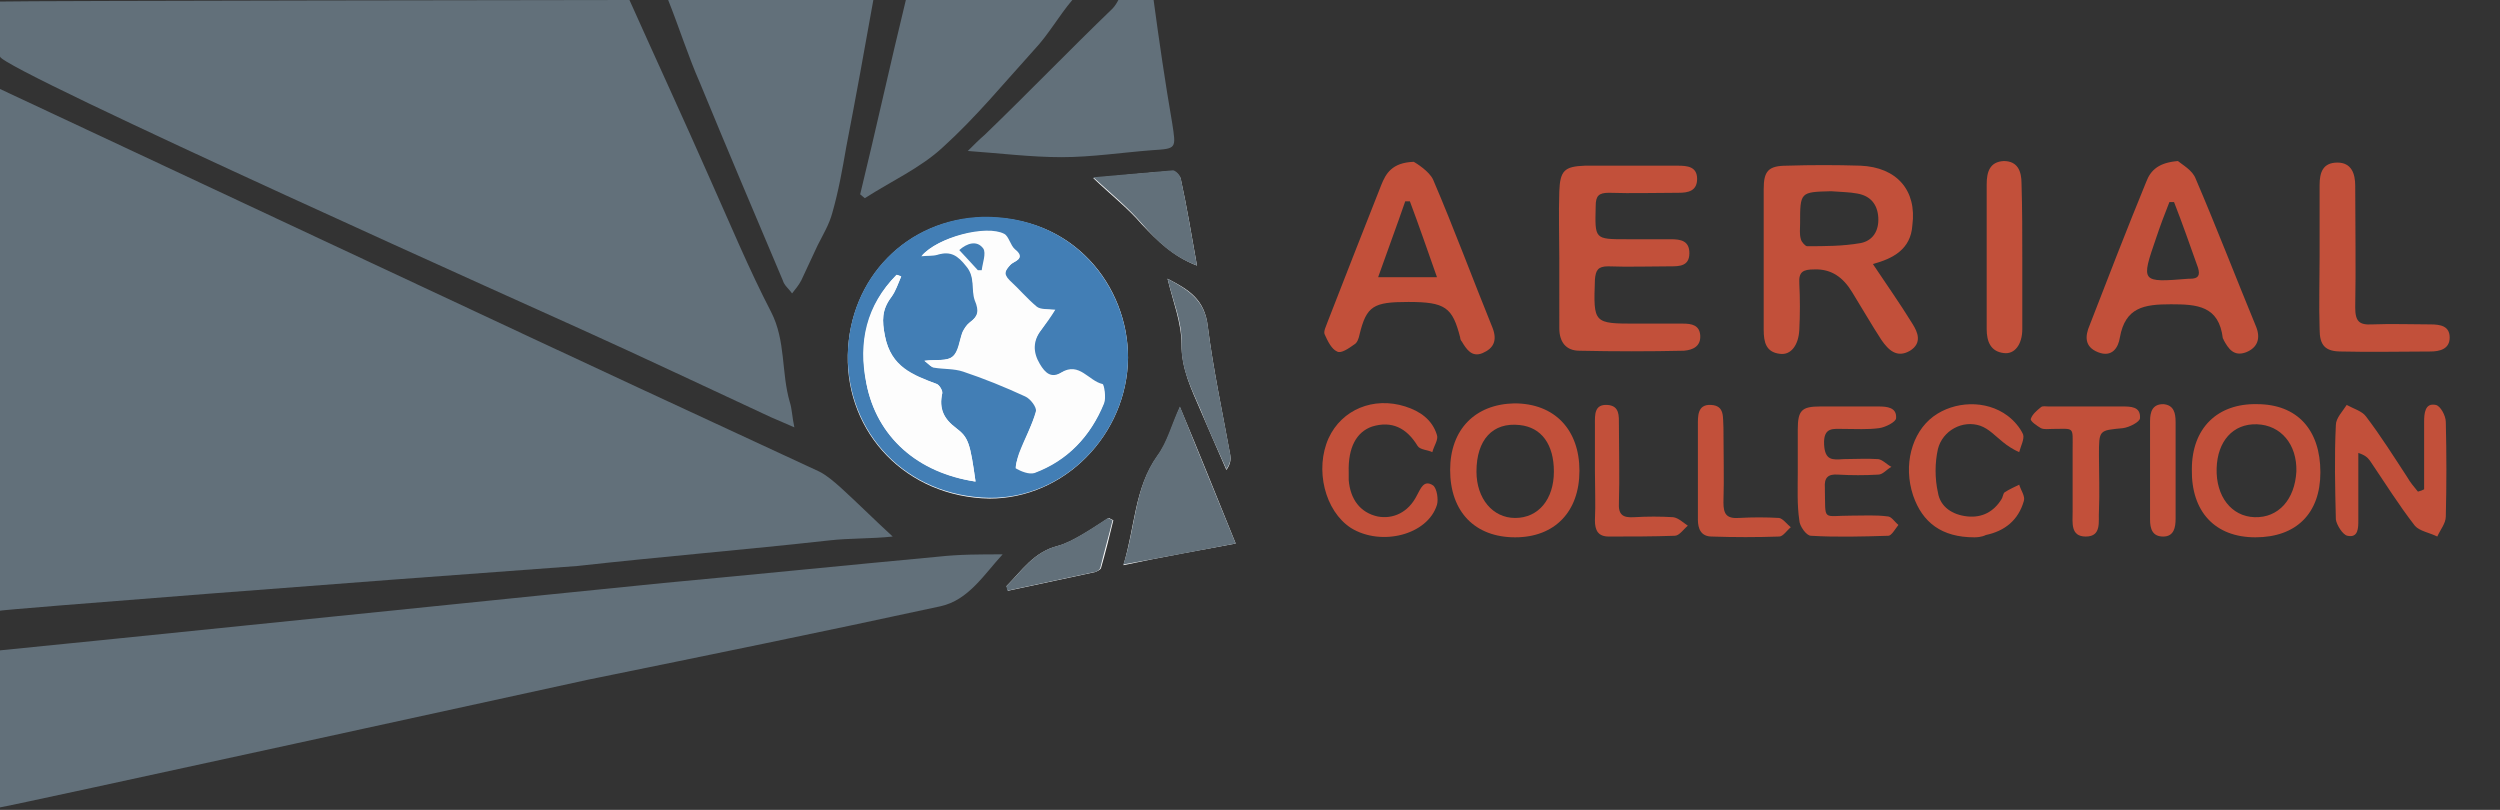 <?xml version="1.0" encoding="UTF-8"?>
<svg xmlns="http://www.w3.org/2000/svg" xmlns:xlink="http://www.w3.org/1999/xlink" x="0px" y="0px" viewBox="0 0 322.9 104.6" style="enable-background:new 0 0 322.9 104.6;" xml:space="preserve">
<rect x="0" y="0" width="322.9" height="104.6" fill="#333333" stroke="none"/>
<style type="text/css">
	.st0{fill:#C2503A;}
	.st1{fill:#FDFDFD;}
	.st2{fill:#427EB5;}
	.st3{display:none;}
	.st4{display:inline;fill:#FDFDFD;}
	.st5{display:inline;fill:#62707A;}
	.st6{fill:#62707A;}
	.st7{display:inline;fill:none;stroke:#E445FF;stroke-width:0.25;stroke-miterlimit:10;}
</style>
<g id="Tyos">
	<path class="st0" d="M241.9,34.1c1.8,2.7,3.5,5.1,5.1,7.7c0.7,1.1,1.3,2.5-0.3,3.5c-1.7,1-2.8-0.1-3.7-1.4c-1.3-2-2.5-4.1-3.8-6.2   c-1.1-1.8-2.6-3-4.9-2.9c-1.4,0-2,0.3-1.9,1.8c0.1,2,0.1,4,0,6c-0.1,2-1.1,3.3-2.5,3.1c-1.8-0.2-2.1-1.5-2.1-3.1   c0-6.1,0-12.1,0-18.2c0-2.3,0.6-3,3-3c3.2-0.1,6.3-0.1,9.5,0c4.7,0.2,7.3,3.2,6.7,7.7C246.8,32.2,244.5,33.4,241.9,34.1z    M236.5,24.7c-4,0.1-4,0.1-4,4.2c0,0.7-0.1,1.3,0.1,2c0.1,0.4,0.6,0.9,0.8,0.9c2.3,0,4.6,0,6.9-0.4c1.6-0.3,2.4-1.6,2.3-3.3   c-0.1-1.7-1-2.8-2.7-3.1C238.9,24.8,237.7,24.8,236.5,24.7z"></path>
	<path class="st0" d="M201.4,33.4c0-2.9-0.1-5.8,0-8.7c0.1-2.7,0.7-3.2,3.3-3.3c4,0,8,0,12,0c1.2,0,2.5,0.1,2.5,1.7   c0,1.6-1.2,1.8-2.4,1.8c-3,0-6,0.1-9,0c-1.3,0-1.7,0.4-1.7,1.7c-0.1,4.3-0.2,4.3,4,4.3c1.9,0,3.8,0,5.7,0c1.3,0,2.4,0.2,2.4,1.8   c0,1.7-1.3,1.7-2.5,1.7c-2.7,0-5.3,0.1-8,0c-1.3,0-1.6,0.5-1.7,1.7c-0.2,5.7-0.2,5.7,5.4,5.7c2,0,4,0,6,0c1.1,0,2.1,0.2,2.2,1.5   c0.1,1.4-0.9,1.9-2.1,2c-4.5,0.1-9,0.1-13.5,0c-1.8,0-2.6-1.2-2.6-2.9C201.4,39.4,201.4,36.4,201.4,33.4   C201.4,33.4,201.4,33.4,201.4,33.4z"></path>
	<path class="st0" d="M281.3,20.8c0.6,0.5,1.9,1.2,2.3,2.3c2.7,6.3,5.2,12.8,7.8,19.1c0.6,1.5,0.2,2.7-1.3,3.3   c-1.6,0.6-2.3-0.5-2.9-1.6c0-0.1-0.1-0.2-0.1-0.2c-0.5-4.2-3.3-4.4-6.7-4.4c-3.5,0-5.9,0.4-6.6,4.3c-0.2,1.3-1,2.6-2.8,1.9   c-1.8-0.7-1.7-2.1-1.1-3.5c2.4-6.2,4.8-12.4,7.3-18.5C277.8,21.9,278.9,21,281.3,20.8z M280.8,26.1c-0.2,0-0.4,0-0.6,0   c-0.6,1.5-1.2,3.1-1.7,4.6c-2,5.8-2,5.8,4.2,5.3c0.1,0,0.2,0,0.2,0c1,0,1.3-0.4,1-1.4C282.9,31.8,281.9,28.9,280.8,26.1z"></path>
	<path class="st0" d="M182.6,20.9c0.2,0.1,2,1.2,2.5,2.3c2.7,6.3,5.1,12.8,7.7,19.2c0.6,1.6,0.1,2.6-1.3,3.2   c-1.4,0.6-2.1-0.5-2.7-1.5c-0.1-0.1-0.2-0.3-0.2-0.5c-1-3.9-1.9-4.6-6.7-4.6c-4.5,0-5.4,0.5-6.3,4.2c-0.1,0.5-0.3,1.1-0.7,1.3   c-0.7,0.5-1.7,1.2-2.2,0.9c-0.7-0.3-1.2-1.3-1.6-2.2c-0.2-0.4,0.2-1.1,0.4-1.7c2.3-5.9,4.6-11.8,6.9-17.6   C179,22.4,179.8,21,182.6,20.9z M182.1,26c-0.2,0-0.4,0-0.6,0c-1.1,3.2-2.3,6.4-3.5,9.8c2.7,0,5,0,7.6,0   C184.4,32.4,183.3,29.2,182.1,26z"></path>
	<path class="st0" d="M299.6,33.1c0-3.1,0-6.2,0-9.2c0-1.6,0.4-2.9,2.3-2.9c1.8,0,2.3,1.4,2.3,3c0,5.2,0.1,10.5,0,15.7   c0,1.8,0.5,2.3,2.2,2.2c2.5-0.1,5,0,7.5,0c1.3,0,2.5,0.2,2.5,1.7c0,1.5-1.3,1.8-2.5,1.8c-3.8,0-7.7,0.1-11.5,0   c-2.1,0-2.8-0.8-2.8-2.9C299.5,39.3,299.6,36.2,299.6,33.1z"></path>
	<path class="st0" d="M313.1,63.2c0-2.9,0-5.8,0-8.7c0-1.1,0.1-2.5,1.5-2.2c0.6,0.1,1.3,1.4,1.3,2.2c0.1,4.1,0.1,8.2,0,12.2   c0,0.9-0.7,1.7-1.1,2.6c-1-0.5-2.3-0.7-2.9-1.4c-2.1-2.7-3.9-5.6-5.8-8.4c-0.3-0.4-0.6-0.7-1.5-1c0,1,0,2,0,3c0,1.9,0,3.8,0,5.7   c0,1,0,2.3-1.4,2c-0.6-0.1-1.4-1.4-1.5-2.1c-0.1-4.1-0.2-8.2,0-12.2c0-0.9,0.9-1.8,1.4-2.6c0.9,0.5,2,0.8,2.5,1.5   c1.9,2.5,3.6,5.2,5.3,7.8c0.4,0.7,0.9,1.3,1.4,1.9C312.7,63.4,312.9,63.3,313.1,63.2z"></path>
	<path class="st0" d="M204,60.8c0,5.3-3.2,8.6-8.3,8.6c-5.2,0-8.4-3.3-8.4-8.7c0-5.2,3.2-8.5,8.3-8.6C200.8,52.1,204,55.5,204,60.8z    M190.7,60.9c0,3.5,2.1,6,5,6c3,0,5-2.4,5-6c0-3.5-1.6-5.7-4.4-6C192.8,54.5,190.7,56.8,190.7,60.9z"></path>
	<path class="st0" d="M299.7,61c0,5.3-3.1,8.4-8.4,8.4c-5.2,0-8.3-3.3-8.2-8.8c0-5.3,3.3-8.5,8.4-8.4   C296.7,52.2,299.7,55.5,299.7,61z M291.5,54.8c-3.1-0.1-5.1,2.2-5.2,5.7c-0.1,3.6,1.9,6.2,4.9,6.3c3.1,0.1,5.2-2.3,5.4-5.9   C296.7,57.4,294.6,54.9,291.5,54.8z"></path>
	<path class="st0" d="M232.2,61c0-1.8,0-3.7,0-5.5c0-2.5,0.5-3,2.9-3c2.5,0,5,0,7.5,0c1.1,0,2.4,0.1,2.3,1.5c0,0.5-1.4,1.2-2.2,1.3   c-1.5,0.2-3,0.1-4.5,0.1c-1.4,0-2.7-0.3-2.6,2c0.1,2.1,1.1,2,2.5,1.9c1.5,0,3-0.1,4.5,0c0.6,0.1,1.1,0.7,1.7,1   c-0.6,0.3-1.1,1-1.7,1c-1.7,0.1-3.5,0.1-5.2,0c-1.3-0.1-1.8,0.4-1.7,1.7c0,0.1,0,0.2,0,0.2c0.1,4.2-0.4,3.4,3.4,3.4   c1.6,0,3.2-0.1,4.7,0.1c0.5,0,0.9,0.7,1.4,1.1c-0.4,0.5-0.9,1.4-1.3,1.4c-3.3,0.1-6.7,0.2-10,0c-0.6,0-1.5-1.3-1.5-2   C232.1,65.2,232.2,63.1,232.2,61C232.2,61,232.2,61,232.2,61z"></path>
	<path class="st0" d="M174.2,61c0,0.3,0,0.7,0,1c0.2,2.5,1.5,4.2,3.7,4.7c2,0.4,4-0.5,5.1-2.7c0.5-0.9,0.9-2.1,2.1-1.3   c0.5,0.4,0.7,1.8,0.5,2.5c-1.2,3.9-7.2,5.4-11.1,3c-3.4-2.2-4.7-7.6-2.9-11.6c1.7-3.7,5.8-5.4,9.9-4.1c1.9,0.6,3.5,1.7,4.1,3.7   c0.2,0.6-0.4,1.4-0.6,2.2c-0.6-0.3-1.6-0.3-1.9-0.8c-1.4-2.3-3.3-3.3-5.9-2.5C175.2,55.8,174.1,57.8,174.2,61z"></path>
	<path class="st0" d="M255,69.4c-4.2,0-6.7-1.9-7.9-5.4c-1.3-3.9-0.2-8.1,2.6-10.2c2.7-2,6.8-2.2,9.6-0.1c0.8,0.6,1.6,1.5,2,2.4   c0.2,0.6-0.3,1.5-0.5,2.3c-0.7-0.3-1.5-0.8-2.1-1.3c-1-0.8-1.8-1.7-2.9-2.1c-2.3-0.8-4.9,0.6-5.5,3c-0.4,1.8-0.4,3.8,0,5.6   c0.3,1.9,1.9,2.9,3.8,3.1c1.9,0.2,3.4-0.6,4.4-2.2c0.2-0.3,0.2-0.7,0.4-0.9c0.6-0.4,1.3-0.7,1.9-1c0.2,0.7,0.8,1.5,0.6,2.1   c-0.7,2.5-2.5,3.9-4.9,4.4C255.9,69.4,255.2,69.4,255,69.4z"></path>
	<path class="st0" d="M261.2,33.3c0,3.1,0,6.1,0,9.2c0,2-1,3.3-2.4,3.1c-1.7-0.2-2.2-1.5-2.2-3.1c0-6.2,0-12.5,0-18.7   c0-1.6,0.4-2.9,2.2-3c1.8,0,2.3,1.3,2.3,2.9C261.2,27,261.2,30.2,261.2,33.3z"></path>
	<path class="st0" d="M267.7,61.8c0-1.2,0-2.5,0-3.7c0-3.1,0.3-2.7-2.6-2.7c-0.5,0-1.1,0.1-1.5-0.1c-0.5-0.3-1.4-0.9-1.3-1.2   c0.2-0.6,0.8-1.1,1.3-1.5c0.2-0.2,0.6-0.1,1-0.1c3.2,0,6.3,0,9.5,0c1.1,0,2.4,0,2.3,1.5c0,0.5-1.4,1.2-2.2,1.3   c-3.1,0.3-3.1,0.2-3.1,3.5c0,2.4,0.1,4.8,0,7.2c-0.1,1.3,0.4,3.3-1.7,3.3c-2,0-1.7-1.8-1.7-3.2C267.7,64.7,267.7,63.3,267.7,61.8z"></path>
	<path class="st0" d="M219.3,60.7c0-1.9,0-3.8,0-5.7c0-1.2-0.1-2.8,1.7-2.7c1.8,0.1,1.5,1.6,1.6,2.9c0,3.2,0.1,6.5,0,9.7   c0,1.5,0.4,2.1,2,2c1.7-0.1,3.5-0.1,5.2,0c0.5,0.1,1,0.8,1.5,1.2c-0.5,0.4-1,1.2-1.5,1.2c-2.9,0.1-5.8,0.1-8.7,0   c-1.4,0-1.8-1-1.8-2.2C219.3,65,219.3,62.8,219.3,60.7C219.3,60.7,219.3,60.7,219.3,60.7z"></path>
	<path class="st0" d="M206,60.8c0-2,0-4,0-6c0-1.2-0.1-2.6,1.6-2.5c1.6,0.1,1.5,1.4,1.5,2.6c0,3.3,0.1,6.7,0,10   c-0.1,1.6,0.5,2,2,1.9c1.7-0.1,3.3-0.1,5,0c0.7,0.1,1.3,0.7,1.9,1.1c-0.6,0.5-1.1,1.3-1.7,1.3c-2.8,0.1-5.7,0.1-8.5,0.1   c-1.4,0-1.8-0.8-1.8-2.1C206.1,65.1,206,63,206,60.8z"></path>
	<path class="st0" d="M281,60.8c0,2.1,0,4.1,0,6.2c0,1.1-0.2,2.3-1.6,2.3c-1.4,0-1.7-1-1.7-2.2c0-4.2,0-8.4,0-12.7   c0-1.2,0.3-2.2,1.7-2.2c1.4,0.1,1.6,1.2,1.6,2.3C281,56.7,281,58.7,281,60.8z"></path>
</g>
<g id="terre">
	<path class="st1" d="M145.7,46.2c0-9.2-7-18.4-18.8-18.1c-9.7,0.2-17.2,7.8-17.4,17.8c-0.2,10,7.5,18.3,18.3,18.5   C137.5,64.4,145.6,56.1,145.7,46.2z"></path>
	<path class="st2" d="M145.7,46.2c-0.1,9.9-8.2,18.2-17.9,18.1c-10.8-0.2-18.4-8.4-18.3-18.5c0.2-10,7.7-17.5,17.4-17.8   C138.6,27.8,145.7,37,145.7,46.2z M119.4,46.6c0.6,0.4,0.9,0.9,1.3,0.9c1.2,0.2,2.5,0.1,3.7,0.5c2.7,0.9,5.4,2,8,3.2   c0.7,0.3,1.5,1.4,1.4,1.9c-0.5,1.9-1.5,3.6-2.2,5.5c-0.2,0.6-0.5,1.8-0.4,1.9c0.7,0.4,1.7,0.8,2.4,0.6c4.3-1.6,7.2-4.7,8.9-8.9   c0.3-0.7,0.1-2.5-0.2-2.5c-1.8-0.4-3-2.9-5.3-1.5c-1.3,0.8-2.1,0.1-2.8-1.1c-0.9-1.5-0.9-3,0.2-4.4c0.6-0.8,1.1-1.7,1.8-2.6   c-1-0.2-1.9,0-2.4-0.4c-1.3-1-2.3-2.3-3.5-3.4c-0.9-0.8-0.4-1.4,0.2-2.1c0.5-0.5,2-0.7,0.5-1.9c-0.6-0.5-0.8-1.6-1.4-2   c-2.4-1.2-8.6,0.4-10.6,2.8c0.8-0.1,1.5,0,2.1-0.2c1.7-0.5,2.6,0.1,3.7,1.5c1.2,1.4,0.6,3,1.1,4.4c0.6,1.4,0.4,2.1-0.7,2.9   c-0.4,0.3-0.7,0.8-0.9,1.2c-0.4,1.1-0.5,2.5-1.3,3.2C122.3,46.7,120.9,46.4,119.4,46.6z M126,62.2c-0.7-4.9-0.9-5.7-2.5-6.9   c-1.6-1.2-2.3-2.5-1.8-4.5c0.1-0.3-0.3-1-0.7-1.2c-3.1-1.1-5.9-2.1-6.7-6.2c-0.4-2-0.4-3.4,0.8-5c0.6-0.8,0.9-1.8,1.3-2.7   c-0.2-0.1-0.4-0.2-0.6-0.2c-3.8,3.9-4.9,8.7-3.9,14C113.2,56.4,118.5,61,126,62.2z"></path>
	<path class="st1" d="M119.4,46.6c1.5-0.2,2.9,0.1,3.7-0.6c0.8-0.6,0.8-2.1,1.3-3.2c0.2-0.4,0.5-0.9,0.9-1.2   c1.1-0.8,1.3-1.5,0.7-2.9c-0.5-1.3,0-2.9-1.1-4.4c-1.1-1.4-2-2-3.7-1.5c-0.6,0.2-1.2,0.1-2.1,0.2c2.1-2.4,8.3-4,10.6-2.8   c0.6,0.3,0.8,1.5,1.4,2c1.5,1.2-0.1,1.5-0.5,1.9c-0.7,0.7-1.1,1.2-0.2,2.1c1.2,1.1,2.3,2.4,3.5,3.4c0.5,0.4,1.4,0.3,2.4,0.4   c-0.6,1-1.2,1.8-1.8,2.6c-1.1,1.4-1.1,2.9-0.2,4.4c0.7,1.2,1.5,1.9,2.8,1.1c2.3-1.4,3.5,1.1,5.3,1.5c0.2,0,0.5,1.8,0.2,2.5   c-1.7,4.2-4.7,7.3-8.9,8.9c-0.7,0.2-1.7-0.2-2.4-0.6c-0.2-0.1,0.1-1.2,0.4-1.9c0.7-1.8,1.6-3.6,2.2-5.5c0.1-0.5-0.7-1.6-1.4-1.9   c-2.6-1.2-5.3-2.3-8-3.2c-1.1-0.4-2.5-0.3-3.7-0.5C120.3,47.5,119.9,47,119.4,46.6z M126.3,34.9c0.2,0,0.4,0,0.6,0   c0.1-1,0.6-2.3,0.2-2.8c-0.8-1.1-2.1-0.7-3.1,0.2C124.9,33.2,125.6,34,126.3,34.9z"></path>
	<path class="st1" d="M126,62.2c-7.5-1.1-12.7-5.7-14.1-12.7c-1.1-5.3,0-10.1,3.9-14c0.2,0.1,0.4,0.2,0.6,0.2   c-0.4,0.9-0.7,1.9-1.3,2.7c-1.2,1.6-1.2,3-0.8,5c0.8,4,3.6,5,6.7,6.2c0.3,0.1,0.7,0.8,0.7,1.2c-0.4,2,0.2,3.3,1.8,4.5   C125.1,56.5,125.3,57.2,126,62.2z"></path>
	<path class="st2" d="M126.3,34.9c-0.7-0.8-1.5-1.6-2.4-2.6c1-0.9,2.3-1.3,3.1-0.2c0.4,0.6-0.1,1.9-0.2,2.8   C126.7,34.9,126.5,34.9,126.3,34.9z"></path>
</g>
<g id="diaf_-_org" class="st3">
	<path class="st4" d="M159.6,70.2c-2.4-5.9-4.7-11.7-7.2-17.6c-1,2.3-1.6,4.6-2.9,6.3c-3,4.2-2.9,9.2-4.4,14.1   C150.2,71.9,154.8,71.1,159.6,70.2z"></path>
	<path class="st4" d="M154.6,34.3c-0.7-3.9-1.3-7.6-2.1-11.2c-0.1-0.4-0.7-1-1-1c-3.4,0.2-6.8,0.6-10.3,0.9c2.2,2.1,4.5,3.9,6.3,6   C149.5,31.1,151.5,33.1,154.6,34.3z"></path>
	<path class="st4" d="M150.8,36c0.7,2.9,1.8,5.7,1.8,8.4c0,3.3,1.3,5.9,2.5,8.7c1.1,2.5,2.2,5.1,3.3,7.6c0.5-0.7,0.6-1.3,0.5-1.9   c-1-5.5-2.2-11.1-2.9-16.6C155.6,38.6,153.5,37.4,150.8,36z"></path>
	<path class="st4" d="M131.3,75.3c0.1,0.2,0.1,0.4,0.2,0.6c3.3-0.7,6.6-1.3,9.9-2c0.3-0.1,0.7-0.3,0.8-0.5c0.6-2.1,1.1-4.1,1.6-6.2   c-0.2-0.1-0.4-0.2-0.6-0.3c-1.7,1.1-3.3,2.7-5.2,3.2C134.8,70.9,133.3,73.3,131.3,75.3z"></path>
	<path class="st5" d="M81.7,0.4C85,8,88.4,15.6,91.7,23.2c2.6,5.8,5,11.6,7.9,17.2c1.9,3.7,1.3,7.8,2.4,11.6   c0.3,0.9,0.3,1.9,0.6,3.3c-1.1-0.5-2.1-0.9-3-1.3c-8.2-3.8-16.4-7.7-24.6-11.4c-1.5-0.7-2.1-1.5-2-3.2c0-3.8-0.2-7.6-0.3-11.4   c0-9.2,0-18.3,0-27.5C75.7,0.4,78.7,0.4,81.7,0.4z"></path>
	<path class="st5" d="M72.7,52.9c0.2-1,0.5-2,0.6-3c0.1-1.2,0-2.5,0-4.1c3.2,1.5,6.1,2.8,9,4.1c7.8,3.6,15.7,7.3,23.5,10.9   c1,0.5,1.9,1.3,2.7,2c2.1,1.9,4.1,3.8,6.5,6c-2.8,0.3-5.3,0.6-7.9,0.9c-10.8,1.2-21.6,2.4-32.5,3.6c-0.7,0.1-1.3,0.3-2,0.4   C72.7,66.9,72.7,59.9,72.7,52.9z"></path>
	<path class="st5" d="M112.7,0.4c-1.1,6.2-2.2,12.4-3.4,18.6c-0.5,2.9-1,5.7-1.8,8.5c-0.4,1.5-1.2,2.8-1.9,4.2   c-0.7,1.5-1.4,3-2.1,4.5c-0.3,0.6-0.8,1.2-1.2,1.7c-0.4-0.6-1-1-1.2-1.7c-3.6-8.5-7.2-17-10.7-25.5c-1.4-3.4-2.8-6.9-4.2-10.4   C95,0.4,103.8,0.4,112.7,0.4z"></path>
	<path class="st5" d="M72.7,76.4c4.4-0.4,8.7-0.7,13.1-1.1c11.8-1.1,23.7-2.3,35.5-3.4c2.7-0.3,5.4-0.3,8.3-0.3   c-2.4,2.6-4.4,5.9-8,6.7c-15.2,3.3-30.4,6.4-45.6,9.5c-1,0.2-2.2,0.1-3.2,0.1C72.7,84.1,72.7,80.2,72.7,76.4z"></path>
	<path class="st5" d="M138.7,0.4c-1.7,2-3.3,4.1-5,6c-3.9,4.3-7.5,8.7-11.8,12.6c-2.9,2.7-6.7,4.4-10.1,6.6   c-0.2-0.2-0.4-0.3-0.6-0.5c2-8.2,4-16.5,6-24.7C124.3,0.4,131.5,0.4,138.7,0.4z"></path>
	<path class="st5" d="M149.2,0.4c0.7,5.2,1.4,10.4,2.2,15.5c0.5,3.3,0.6,3.3-2.6,3.5c-3.9,0.3-7.8,0.9-11.7,0.9   c-3.9,0-7.9-0.5-12.1-0.8c0.8-0.8,1.5-1.5,2.2-2.1c5.5-5.3,11.1-10.6,16.6-15.9c0.3-0.3,0.6-0.8,0.8-1.2   C146.2,0.4,147.7,0.4,149.2,0.4z"></path>
	<path class="st5" d="M159.6,70.2c-4.8,0.9-9.4,1.8-14.5,2.7c1.6-4.9,1.4-9.9,4.4-14.1c1.3-1.8,1.8-4,2.9-6.3   C154.8,58.5,157.2,64.3,159.6,70.2z"></path>
	<path class="st5" d="M154.6,34.3c-3.2-1.2-5.1-3.1-7.1-5.4c-1.8-2.1-4-3.9-6.3-6c3.5-0.3,6.9-0.6,10.3-0.9c0.3,0,0.9,0.6,1,1   C153.3,26.7,153.9,30.4,154.6,34.3z"></path>
	<path class="st5" d="M150.8,36c2.6,1.4,4.8,2.7,5.2,6.1c0.7,5.6,1.9,11.1,2.9,16.6c0.1,0.6,0,1.2-0.5,1.9c-1.1-2.5-2.3-5-3.3-7.6   c-1.2-2.8-2.6-5.4-2.5-8.7C152.7,41.6,151.5,38.9,150.8,36z"></path>
	<path class="st5" d="M131.3,75.3c2-2,3.5-4.4,6.6-5.2c1.9-0.5,3.5-2.1,5.2-3.2c0.2,0.1,0.4,0.2,0.6,0.3c-0.5,2.1-1.1,4.1-1.6,6.2   c-0.1,0.2-0.5,0.5-0.8,0.5c-3.3,0.7-6.6,1.3-9.9,2C131.4,75.7,131.3,75.5,131.3,75.3z"></path>
</g>
<g id="diaf">
	<path class="st1" d="M159.6,70.2c-2.4-5.9-4.7-11.7-7.2-17.6c-1,2.3-1.6,4.6-2.9,6.3c-3,4.2-2.9,9.2-4.4,14.1   C150.2,71.9,154.8,71.1,159.6,70.2z"></path>
	<path class="st1" d="M154.6,34.3c-0.7-3.9-1.3-7.6-2.1-11.2c-0.1-0.4-0.7-1-1-1c-3.4,0.2-6.8,0.6-10.3,0.9c2.2,2.1,4.5,3.9,6.3,6   C149.5,31.1,151.5,33.1,154.6,34.3z"></path>
	<path class="st1" d="M150.8,36c0.7,2.9,1.8,5.7,1.8,8.4c0,3.3,1.3,5.9,2.5,8.7c1.1,2.5,2.2,5.1,3.3,7.6c0.5-0.7,0.6-1.3,0.5-1.9   c-1-5.5-2.2-11.1-2.9-16.6C155.6,38.6,153.5,37.4,150.8,36z"></path>
	<path class="st1" d="M130,75.7c0.1,0.2,0.1,0.4,0.2,0.6c3.3-0.7,7.9-1.7,11.2-2.4c0.3-0.1,0.7-0.3,0.8-0.5c0.6-2.1,1.1-4.1,1.6-6.2   c-0.2-0.1-0.4-0.2-0.6-0.3c-1.7,1.1-4.6,3.1-6.5,3.6C133.5,71.3,132,73.7,130,75.7z"></path>
	<path class="st6" d="M81.3,0c3.4,7.6,7.1,15.6,10.4,23.1c2.6,5.8,5,11.6,7.9,17.2c1.9,3.7,1.3,7.8,2.4,11.6   c0.3,0.9,0.3,1.9,0.6,3.3c-1.1-0.5-2.1-0.9-3-1.3c-8.2-3.8-16.4-7.7-24.6-11.4C73.5,41.8,0,8.9,0,7.3c0-3.8,0,2,0-7.1   C3.1,0.1,78.3,0,81.3,0z"></path>
	<path class="st6" d="M-0.2,11.4C3,12.9,79.4,48.7,82.3,50c7.8,3.6,15.7,7.3,23.5,10.9c1,0.5,1.9,1.3,2.7,2c2.1,1.9,4.4,4.2,6.8,6.4   c-2.8,0.3-5.6,0.2-8.2,0.5c-10.8,1.2-21.7,2.1-32.5,3.3c-29,2.1-74.1,5.6-74.8,5.8C-0.2,71.9-0.2,13-0.2,11.4z"></path>
	<path class="st6" d="M112.8,0c-1.1,6.2-2.3,12.8-3.5,19c-0.5,2.9-1,5.7-1.8,8.5c-0.4,1.5-1.2,2.8-1.9,4.2c-0.7,1.5-1.4,3-2.1,4.5   c-0.3,0.6-0.8,1.2-1.2,1.7c-0.4-0.6-1-1-1.2-1.7c-3.6-8.5-7.2-17-10.7-25.5C88.9,7.3,87.7,3.5,86.3,0C95.1,0,104,0,112.8,0z"></path>
	<path class="st6" d="M0,84c4.4-0.4,81.4-8.3,85.7-8.7c11.8-1.1,23.7-2.3,35.5-3.4c2.7-0.3,5.4-0.3,8.3-0.3c-2.4,2.6-4.4,5.9-8,6.7   c-15.2,3.3-30.4,6.4-45.6,9.5c-1,0.2-74.9,16.4-76,16.5C-0.1,100.4,0,87.8,0,84z"></path>
	<path class="st6" d="M138.5,0c-1.7,2-3.1,4.5-4.9,6.4c-3.9,4.3-7.5,8.7-11.8,12.6c-2.9,2.7-6.7,4.4-10.1,6.6   c-0.2-0.2-0.4-0.3-0.6-0.5c2-8.2,3.9-16.9,5.9-25.1C124.2,0,131.4,0,138.5,0z"></path>
	<path class="st6" d="M149,0c0.7,5.2,1.5,10.7,2.4,15.9c0.5,3.3,0.6,3.3-2.6,3.5c-3.9,0.3-7.8,0.9-11.7,0.9c-3.9,0-7.9-0.5-12.1-0.8   c0.8-0.8,1.5-1.5,2.2-2.1c5.5-5.3,11-11,16.5-16.3c0.3-0.3,0.6-0.8,0.8-1.2C146,0,147.5,0,149,0z"></path>
	<path class="st6" d="M159.6,70.2c-4.8,0.9-9.4,1.8-14.5,2.7c1.6-4.9,1.4-9.9,4.4-14.1c1.3-1.8,1.8-4,2.9-6.3   C154.8,58.5,157.2,64.3,159.6,70.2z"></path>
	<path class="st6" d="M154.6,34.3c-3.2-1.2-5.1-3.1-7.1-5.4c-1.8-2.1-4-3.9-6.3-6c3.5-0.3,6.9-0.6,10.3-0.9c0.3,0,0.9,0.6,1,1   C153.3,26.7,153.9,30.4,154.6,34.3z"></path>
	<path class="st6" d="M150.8,36c2.6,1.4,4.8,2.7,5.2,6.1c0.7,5.6,1.9,11.1,2.9,16.6c0.1,0.6,0,1.2-0.5,1.9c-1.1-2.5-2.3-5-3.3-7.6   c-1.2-2.8-2.6-5.4-2.5-8.7C152.7,41.6,151.5,38.9,150.8,36z"></path>
	<path class="st6" d="M130,75.7c2-2,3.5-4.4,6.6-5.2c1.9-0.5,4.8-2.5,6.5-3.6c0.2,0.1,0.4,0.2,0.6,0.3c-0.5,2.1-1.1,4.1-1.6,6.2   c-0.1,0.2-0.5,0.5-0.8,0.5c-3.3,0.7-7.9,1.7-11.2,2.4C130.1,76.1,130,75.9,130,75.7z"></path>
</g>
<g id="repères" class="st3">
	<line class="st7" x1="123.4" y1="77.6" x2="-4.3" y2="105.4"></line>
	<line class="st7" x1="122.3" y1="71.8" x2="0" y2="83.9"></line>
	<line class="st7" x1="114.7" y1="69.1" x2="-1.6" y2="79"></line>
	<line class="st7" x1="103.9" y1="60.1" x2="-4.8" y2="9.2"></line>
	<line class="st7" x1="102" y1="54.8" x2="-1.2" y2="7.1"></line>
</g>
</svg>
